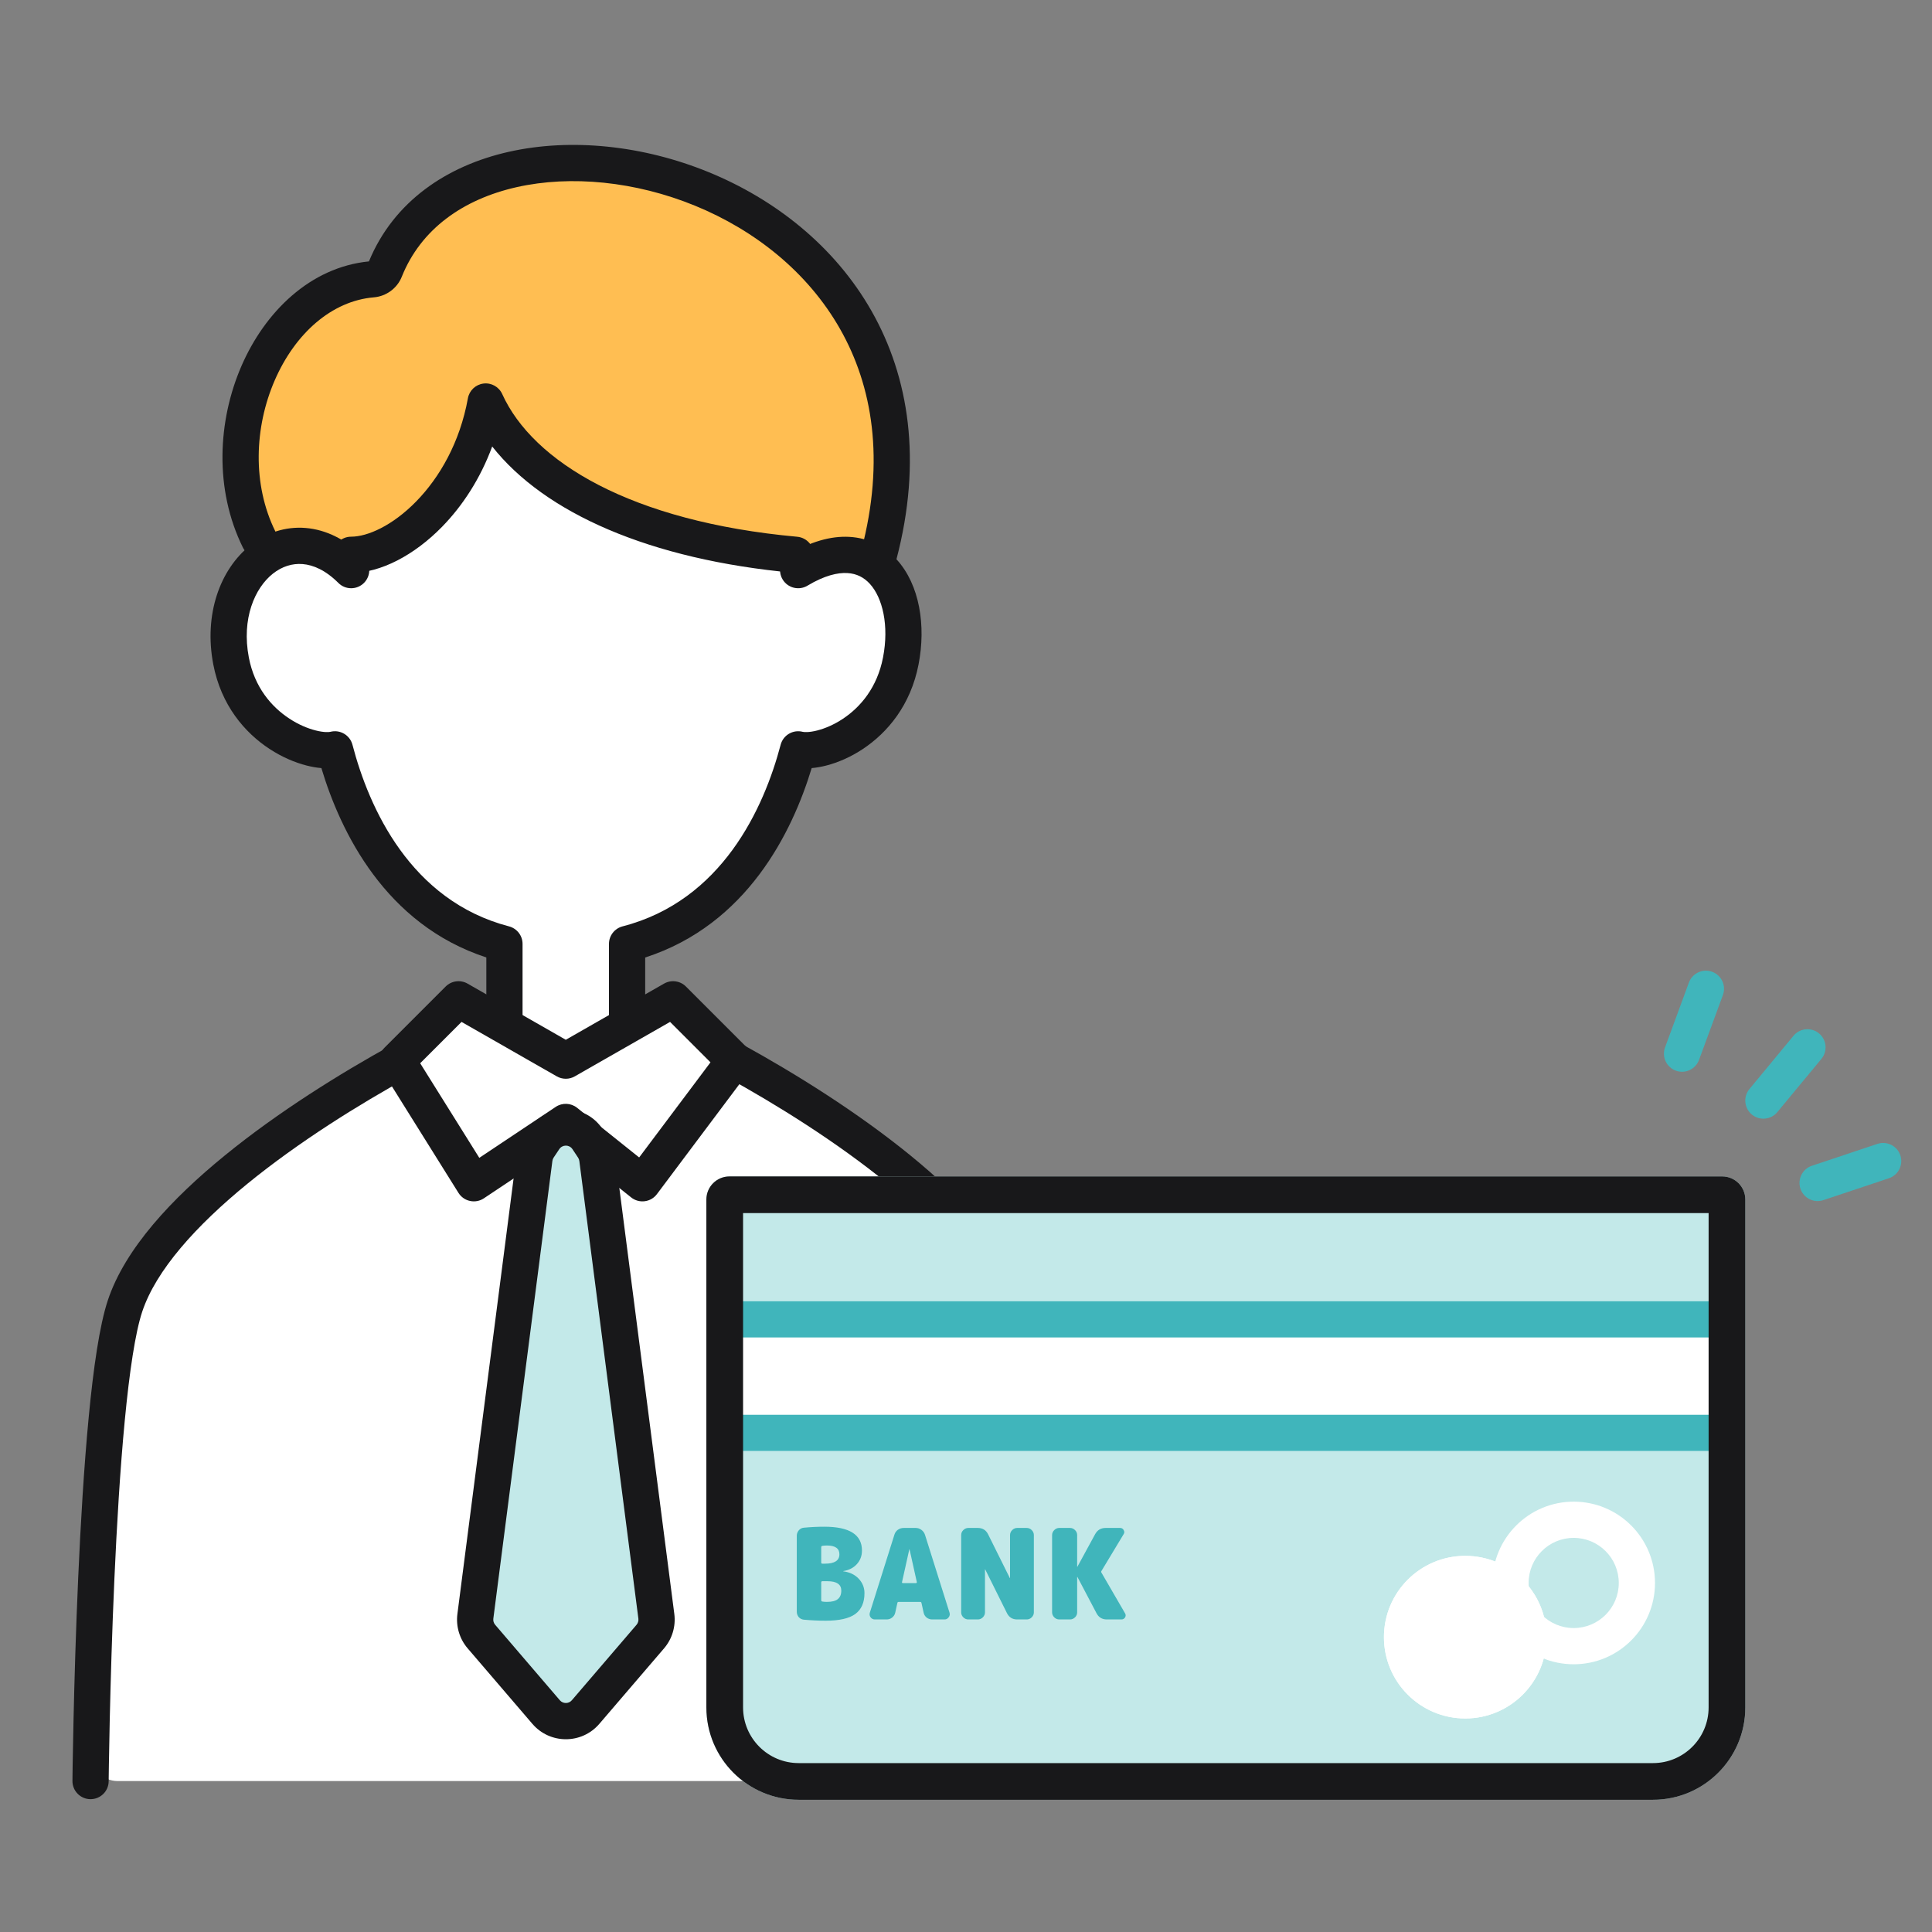 <svg width="80" height="80" viewBox="0 0 80 80" fill="none" xmlns="http://www.w3.org/2000/svg">
<rect x="0" y="0" width="80" height="80" fill="#808080" stroke="none"/>
<path d="M37.394 25.512C37.394 22.973 35.49 22.338 34.855 21.703C25.715 10.533 16.66 16.626 13.275 21.069C12.217 22.127 9.974 24.496 9.467 25.512C8.959 29.574 12.217 31.013 13.91 31.224C14.121 31.859 14.925 33.636 16.448 35.667C17.972 37.698 20.045 38.629 20.891 38.841V42.014L23.429 43.919L25.969 42.014V39.475C27.45 38.629 30.539 36.683 31.047 35.667C31.681 34.398 32.316 33.128 32.951 31.224C37.394 29.955 37.394 28.051 37.394 25.512Z" fill="white"/>
<path d="M25.967 21.704C28.506 22.719 32.949 22.973 34.853 22.973C35.065 22.973 35.614 23.1 36.122 23.608C39.931 17.895 35.487 9.644 27.871 7.74C20.254 5.836 18.985 7.74 16.446 10.914C9.338 11.929 8.194 19.165 10.734 22.973C11.368 23.185 14.415 23.354 16.446 22.338C18.477 21.323 19.832 18.53 20.255 17.261C21.101 18.319 23.428 20.688 25.967 21.704Z" fill="#FFBE52"/>
<path fill-rule="evenodd" clip-rule="evenodd" d="M35.089 23.729C34.69 23.705 34.142 23.827 33.436 24.251C33.081 24.464 32.62 24.349 32.407 23.994C32.194 23.638 32.309 23.178 32.664 22.965C33.545 22.436 34.392 22.186 35.176 22.231C35.976 22.277 36.641 22.629 37.133 23.171C38.084 24.219 38.346 25.909 38.036 27.51C37.71 29.198 36.75 30.337 35.731 31.013C35.226 31.349 34.7 31.574 34.22 31.698C34.019 31.75 33.812 31.788 33.61 31.805C32.806 34.458 30.931 38.285 26.716 39.648V42.015C26.716 42.429 26.38 42.765 25.966 42.765C25.552 42.765 25.216 42.429 25.216 42.015V39.085C25.216 38.743 25.448 38.445 25.779 38.359C29.896 37.295 31.633 33.462 32.325 30.838C32.43 30.439 32.838 30.2 33.238 30.303C33.302 30.32 33.51 30.332 33.845 30.246C34.162 30.164 34.534 30.008 34.902 29.764C35.631 29.28 36.324 28.467 36.564 27.225C36.821 25.896 36.544 24.754 36.022 24.179C35.777 23.909 35.472 23.751 35.089 23.729Z" fill="#18181A"/>
<path fill-rule="evenodd" clip-rule="evenodd" d="M12.533 23.357C12.965 23.392 13.478 23.605 14.011 24.138C14.303 24.431 14.778 24.431 15.071 24.138C15.364 23.845 15.364 23.37 15.071 23.077C14.335 22.341 13.503 21.931 12.655 21.862C11.807 21.792 11.015 22.068 10.374 22.573C9.103 23.576 8.437 25.453 8.831 27.509C9.155 29.203 10.136 30.343 11.168 31.016C11.68 31.351 12.212 31.575 12.695 31.699C12.897 31.75 13.104 31.788 13.308 31.805C14.103 34.456 15.96 38.281 20.138 39.646V42.015C20.138 42.429 20.474 42.765 20.888 42.765C21.302 42.765 21.638 42.429 21.638 42.015V39.085C21.638 38.744 21.408 38.446 21.077 38.359C17.002 37.297 15.281 33.466 14.595 30.84C14.49 30.439 14.08 30.199 13.68 30.303C13.619 30.319 13.41 30.333 13.067 30.245C12.743 30.163 12.363 30.006 11.988 29.76C11.243 29.274 10.54 28.461 10.304 27.226C9.996 25.62 10.547 24.348 11.303 23.751C11.677 23.457 12.1 23.321 12.533 23.357Z" fill="#18181A"/>
<path fill-rule="evenodd" clip-rule="evenodd" d="M36.093 12.886C37.64 15.614 38.193 19.076 37.119 23.164C37.014 23.564 36.603 23.804 36.203 23.698C35.802 23.593 35.563 23.183 35.668 22.782C36.651 19.041 36.127 15.986 34.788 13.627C33.442 11.253 31.239 9.524 28.778 8.517C26.314 7.509 23.641 7.246 21.401 7.748C19.17 8.249 17.426 9.489 16.638 11.457C16.446 11.94 15.992 12.269 15.482 12.312C13.739 12.458 12.22 13.803 11.375 15.751C10.534 17.688 10.44 20.059 11.402 22.006C11.586 22.378 11.433 22.827 11.062 23.011C10.691 23.194 10.241 23.042 10.057 22.671C8.869 20.266 9.012 17.427 9.999 15.153C10.971 12.915 12.842 11.065 15.277 10.824C16.306 8.331 18.515 6.859 21.073 6.285C23.649 5.707 26.635 6.019 29.346 7.129C32.062 8.24 34.553 10.172 36.093 12.886Z" fill="#18181A"/>
<path d="M4.872 73.75H42.026C42.621 73.75 43.103 73.269 43.103 72.674V60.421C43.103 52.17 39.93 50.266 37.391 48.361C35.415 46.879 32.077 44.877 30.534 43.99C30.451 43.942 30.375 43.884 30.307 43.816L28.452 41.961C28.109 41.618 27.578 41.547 27.156 41.788L23.962 43.613C23.631 43.802 23.224 43.802 22.893 43.613L19.784 41.837C19.324 41.574 18.74 41.685 18.409 42.099L16.567 44.402C16.487 44.502 16.389 44.587 16.28 44.653L10.098 48.361C8.617 49.419 5.529 52.17 5.021 54.709C4.546 57.08 4.035 67.02 3.797 72.631C3.772 73.243 4.261 73.75 4.872 73.75Z" fill="white"/>
<path fill-rule="evenodd" clip-rule="evenodd" d="M18.455 40.849C18.694 40.61 19.064 40.561 19.358 40.728L23.428 43.055L27.499 40.728C27.793 40.561 28.163 40.61 28.402 40.849L30.941 43.388C31.205 43.652 31.234 44.07 31.01 44.368L27.202 49.446C27.08 49.609 26.898 49.715 26.697 49.74C26.495 49.766 26.292 49.709 26.134 49.582L23.388 47.386L20.036 49.62C19.868 49.733 19.66 49.772 19.462 49.729C19.264 49.687 19.092 49.566 18.984 49.394L15.811 44.316C15.626 44.02 15.669 43.635 15.916 43.388L18.455 40.849ZM19.111 42.315L17.399 44.027L19.847 47.944L23.012 45.833C23.284 45.652 23.642 45.668 23.897 45.872L26.466 47.927L29.42 43.989L27.746 42.315L23.801 44.57C23.57 44.702 23.287 44.702 23.056 44.57L19.111 42.315Z" fill="#18181A"/>
<path d="M19.684 66.928L22.129 47.977C22.15 47.812 22.209 47.655 22.301 47.517L22.535 47.167C22.961 46.528 23.901 46.528 24.327 47.167L24.56 47.517C24.652 47.655 24.711 47.812 24.732 47.977L27.178 66.928C27.217 67.23 27.126 67.535 26.927 67.767L24.248 70.892C23.819 71.393 23.043 71.393 22.613 70.892L19.934 67.767C19.736 67.535 19.645 67.23 19.684 66.928Z" fill="#C3E9E9"/>
<path fill-rule="evenodd" clip-rule="evenodd" d="M21.91 46.751C22.634 45.666 24.228 45.666 24.951 46.751L25.184 47.101C25.34 47.335 25.44 47.602 25.476 47.881L27.922 66.832C27.988 67.345 27.833 67.862 27.497 68.255L24.818 71.38C24.089 72.231 22.773 72.231 22.044 71.38L19.365 68.255C19.028 67.862 18.874 67.345 18.94 66.832L21.385 47.881L22.129 47.977L21.385 47.881C21.421 47.602 21.521 47.335 21.677 47.101L21.91 46.751ZM23.703 47.583C23.573 47.389 23.288 47.389 23.159 47.583L22.925 47.933C22.897 47.975 22.879 48.023 22.873 48.073L20.428 67.024C20.416 67.116 20.443 67.208 20.504 67.279L23.182 70.404C23.313 70.556 23.549 70.556 23.679 70.404L26.358 67.279C26.418 67.208 26.446 67.116 26.434 67.024L23.989 48.073C23.982 48.023 23.964 47.975 23.936 47.933L23.703 47.583Z" fill="#18181A"/>
<path fill-rule="evenodd" clip-rule="evenodd" d="M29.748 43.557C29.948 43.194 30.404 43.062 30.767 43.261C32.906 44.438 35.483 46.038 37.697 47.843C39.884 49.625 41.828 51.696 42.542 53.837C42.891 54.884 43.134 56.674 43.312 58.689C43.492 60.731 43.611 63.086 43.691 65.313C43.77 67.542 43.81 69.651 43.83 71.201C43.84 71.977 43.845 72.614 43.847 73.056C43.849 73.278 43.849 73.451 43.85 73.569L43.85 73.703L43.85 73.749C43.85 73.749 43.85 73.75 43.1 73.75C42.35 73.75 42.35 73.75 42.35 73.75L42.35 73.705L42.35 73.573C42.349 73.456 42.349 73.285 42.347 73.065C42.345 72.625 42.34 71.992 42.33 71.221C42.31 69.677 42.271 67.581 42.192 65.367C42.113 63.151 41.994 60.825 41.817 58.821C41.638 56.79 41.405 55.168 41.119 54.311C40.548 52.598 38.895 50.755 36.749 49.005C34.63 47.277 32.136 45.726 30.044 44.576C29.681 44.376 29.549 43.92 29.748 43.557ZM43.1 74.5C42.686 74.5 42.35 74.164 42.35 73.75L43.1 73.75L43.85 73.749C43.85 74.163 43.514 74.5 43.1 74.5Z" fill="#18181A"/>
<path fill-rule="evenodd" clip-rule="evenodd" d="M17.26 43.557C17.061 43.194 16.604 43.062 16.241 43.261C14.102 44.438 11.525 46.038 9.312 47.843C7.124 49.625 5.18 51.696 4.467 53.837C4.119 54.881 3.865 56.668 3.673 58.684C3.478 60.725 3.338 63.079 3.239 65.307C3.139 67.535 3.08 69.644 3.045 71.194C3.027 71.97 3.016 72.606 3.009 73.049C3.006 73.271 3.004 73.444 3.002 73.561L3.001 73.696L3 73.742C3 73.742 3 73.743 3.75 73.75L3 73.742C2.996 74.156 3.328 74.496 3.742 74.5C4.157 74.504 4.496 74.172 4.5 73.757L3.75 73.75C4.5 73.757 4.5 73.758 4.5 73.757L4.502 73.58C4.503 73.464 4.506 73.292 4.509 73.072C4.516 72.632 4.527 71.999 4.544 71.228C4.579 69.684 4.638 67.588 4.737 65.374C4.836 63.158 4.974 60.831 5.166 58.826C5.36 56.795 5.603 55.171 5.89 54.311C6.461 52.598 8.113 50.755 10.259 49.005C12.379 47.277 14.872 45.726 16.964 44.576C17.327 44.376 17.46 43.92 17.26 43.557Z" fill="#18181A"/>
<path fill-rule="evenodd" clip-rule="evenodd" d="M20.021 15.882C20.347 15.841 20.661 16.018 20.796 16.317C22.061 19.113 26.116 21.599 33.013 22.226C33.425 22.264 33.73 22.628 33.692 23.041C33.654 23.453 33.29 23.757 32.877 23.72C26.887 23.175 22.544 21.231 20.381 18.488C19.884 19.837 19.14 20.958 18.307 21.811C17.162 22.983 15.767 23.723 14.539 23.723C14.124 23.723 13.789 23.387 13.789 22.973C13.789 22.559 14.124 22.223 14.539 22.223C15.214 22.223 16.247 21.773 17.234 20.763C18.199 19.776 19.044 18.324 19.375 16.492C19.433 16.169 19.695 15.922 20.021 15.882Z" fill="#18181A"/>
<path d="M29.249 49.669C29.249 49.141 29.677 48.713 30.205 48.713H71.314C71.842 48.713 72.27 49.141 72.27 49.669V70.701C72.27 72.813 70.558 74.525 68.446 74.525H33.073C30.962 74.525 29.249 72.813 29.249 70.701V49.669Z" fill="#C3E9E9"/>
<path d="M30.134 53.881H71.481V60.083H30.134V53.881Z" fill="white"/>
<path fill-rule="evenodd" clip-rule="evenodd" d="M71.481 55.381H30.134V53.881H71.481V55.381ZM71.481 58.583H30.134V60.083H71.481V58.583Z" fill="#40B5BB"/>
<path fill-rule="evenodd" clip-rule="evenodd" d="M30.769 50.232V70.701C30.769 71.974 31.801 73.006 33.073 73.006H68.446C69.718 73.006 70.75 71.974 70.75 70.701V50.232H30.769ZM30.205 48.713C29.677 48.713 29.249 49.141 29.249 49.669V70.701C29.249 72.813 30.962 74.525 33.073 74.525H68.446C70.558 74.525 72.27 72.813 72.27 70.701V49.669C72.27 49.141 71.841 48.713 71.314 48.713H30.205Z" fill="#18181A"/>
<path d="M64.04 67.791C64.04 69.651 62.532 71.158 60.673 71.158C58.813 71.158 57.306 69.651 57.306 67.791C57.306 65.932 58.813 64.425 60.673 64.425C62.532 64.425 64.04 65.932 64.04 67.791Z" fill="white"/>
<path fill-rule="evenodd" clip-rule="evenodd" d="M60.673 69.608C61.676 69.608 62.489 68.795 62.489 67.791C62.489 66.788 61.676 65.975 60.673 65.975C59.67 65.975 58.856 66.788 58.856 67.791C58.856 68.795 59.67 69.608 60.673 69.608ZM60.673 71.158C62.532 71.158 64.04 69.651 64.04 67.791C64.04 65.932 62.532 64.425 60.673 64.425C58.813 64.425 57.306 65.932 57.306 67.791C57.306 69.651 58.813 71.158 60.673 71.158Z" fill="white"/>
<path fill-rule="evenodd" clip-rule="evenodd" d="M65.163 67.414C66.194 67.414 67.03 66.578 67.03 65.547C67.03 64.516 66.194 63.68 65.163 63.68C64.132 63.68 63.297 64.516 63.297 65.547C63.297 66.578 64.132 67.414 65.163 67.414ZM65.163 68.914C67.023 68.914 68.53 67.406 68.53 65.547C68.53 63.688 67.023 62.18 65.163 62.18C63.304 62.18 61.797 63.688 61.797 65.547C61.797 67.406 63.304 68.914 65.163 68.914Z" fill="white"/>
<path d="M45.61 65.122L46.586 66.804C46.62 66.859 46.62 66.916 46.586 66.975C46.551 67.03 46.501 67.058 46.435 67.058H45.833C45.636 67.058 45.492 66.971 45.403 66.798L44.614 65.299C44.614 65.295 44.612 65.293 44.608 65.293C44.605 65.293 44.603 65.295 44.603 65.299V66.762C44.603 66.842 44.574 66.911 44.515 66.97C44.456 67.028 44.387 67.058 44.307 67.058H43.861C43.782 67.058 43.712 67.028 43.654 66.97C43.595 66.911 43.565 66.842 43.565 66.762V63.565C43.565 63.486 43.595 63.416 43.654 63.358C43.712 63.299 43.782 63.269 43.861 63.269H44.307C44.387 63.269 44.456 63.299 44.515 63.358C44.574 63.416 44.603 63.486 44.603 63.565V64.873C44.603 64.876 44.605 64.878 44.608 64.878C44.612 64.878 44.614 64.876 44.614 64.873L45.346 63.529C45.439 63.356 45.584 63.269 45.781 63.269H46.383C46.449 63.269 46.498 63.299 46.529 63.358C46.563 63.413 46.563 63.468 46.529 63.524L45.61 65.049C45.593 65.07 45.593 65.094 45.61 65.122Z" fill="#40B5BB"/>
<path d="M42.514 63.269C42.594 63.269 42.663 63.299 42.722 63.358C42.78 63.416 42.81 63.486 42.81 63.565V66.762C42.81 66.842 42.78 66.911 42.722 66.97C42.663 67.028 42.594 67.058 42.514 67.058H42.12C41.922 67.058 41.781 66.97 41.694 66.793L40.796 64.987C40.796 64.984 40.794 64.982 40.791 64.982C40.788 64.982 40.786 64.984 40.786 64.987V66.762C40.786 66.842 40.756 66.911 40.698 66.97C40.639 67.028 40.57 67.058 40.49 67.058H40.096C40.016 67.058 39.947 67.028 39.888 66.97C39.829 66.911 39.8 66.842 39.8 66.762V63.565C39.8 63.486 39.829 63.416 39.888 63.358C39.947 63.299 40.016 63.269 40.096 63.269H40.49C40.687 63.269 40.829 63.358 40.916 63.534L41.813 65.34C41.813 65.344 41.815 65.345 41.819 65.345C41.822 65.345 41.824 65.344 41.824 65.34V63.565C41.824 63.486 41.853 63.416 41.912 63.358C41.971 63.299 42.04 63.269 42.12 63.269H42.514Z" fill="#40B5BB"/>
<path d="M37.388 65.553H37.927C37.938 65.553 37.947 65.549 37.953 65.543C37.964 65.532 37.967 65.522 37.964 65.511L37.663 64.157C37.663 64.153 37.661 64.152 37.658 64.152C37.654 64.152 37.652 64.153 37.652 64.157L37.351 65.511C37.348 65.522 37.35 65.532 37.357 65.543C37.367 65.549 37.377 65.553 37.388 65.553ZM38.301 63.55L39.318 66.778C39.339 66.847 39.327 66.911 39.282 66.97C39.24 67.028 39.183 67.058 39.111 67.058H38.602C38.516 67.058 38.438 67.032 38.369 66.98C38.303 66.925 38.261 66.856 38.244 66.772L38.156 66.373C38.149 66.345 38.132 66.331 38.104 66.331H37.216C37.182 66.331 37.163 66.345 37.159 66.373L37.071 66.772C37.054 66.856 37.011 66.925 36.941 66.98C36.876 67.032 36.8 67.058 36.713 67.058H36.225C36.153 67.058 36.094 67.028 36.049 66.97C36.007 66.911 35.997 66.847 36.018 66.778L37.035 63.55C37.059 63.467 37.106 63.399 37.175 63.347C37.248 63.295 37.329 63.269 37.419 63.269H37.917C38.004 63.269 38.081 63.295 38.151 63.347C38.223 63.399 38.273 63.467 38.301 63.55Z" fill="#40B5BB"/>
<path d="M34.239 66.331C34.447 66.331 34.597 66.293 34.69 66.217C34.787 66.141 34.836 66.023 34.836 65.864C34.836 65.605 34.645 65.475 34.265 65.475H34.052C34.021 65.475 34.005 65.491 34.005 65.522V66.259C34.005 66.29 34.019 66.309 34.047 66.316C34.109 66.326 34.173 66.331 34.239 66.331ZM34.005 64.069V64.702C34.005 64.733 34.021 64.748 34.052 64.748H34.161C34.559 64.748 34.758 64.619 34.758 64.359C34.758 64.117 34.585 63.996 34.239 63.996C34.173 63.996 34.109 64.001 34.047 64.011C34.019 64.018 34.005 64.037 34.005 64.069ZM34.919 65.065C35.185 65.1 35.398 65.202 35.557 65.371C35.716 65.541 35.796 65.74 35.796 65.968C35.796 66.359 35.668 66.648 35.412 66.835C35.159 67.018 34.751 67.11 34.187 67.11C33.9 67.11 33.6 67.096 33.289 67.068C33.206 67.061 33.135 67.027 33.076 66.965C33.021 66.899 32.993 66.823 32.993 66.736V63.591C32.993 63.508 33.021 63.434 33.076 63.368C33.132 63.302 33.201 63.266 33.284 63.259C33.578 63.231 33.862 63.218 34.135 63.218C35.173 63.218 35.692 63.546 35.692 64.204C35.692 64.425 35.621 64.614 35.479 64.769C35.341 64.921 35.154 65.017 34.919 65.055C34.915 65.055 34.913 65.056 34.913 65.06C34.913 65.063 34.915 65.065 34.919 65.065Z" fill="#40B5BB"/>
<path fill-rule="evenodd" clip-rule="evenodd" d="M70.897 40.24C71.285 40.383 71.485 40.814 71.342 41.203L70.353 43.888C70.21 44.277 69.779 44.476 69.391 44.333C69.002 44.19 68.803 43.759 68.946 43.37L69.934 40.685C70.077 40.296 70.508 40.097 70.897 40.24Z" fill="#40B5BB"/>
<path fill-rule="evenodd" clip-rule="evenodd" d="M75.321 42.79C75.64 43.054 75.685 43.527 75.421 43.846L73.596 46.05C73.332 46.369 72.859 46.414 72.54 46.15C72.221 45.885 72.177 45.413 72.441 45.094L74.265 42.889C74.529 42.57 75.002 42.526 75.321 42.79Z" fill="#40B5BB"/>
<path fill-rule="evenodd" clip-rule="evenodd" d="M78.689 47.84C78.82 48.233 78.608 48.658 78.215 48.789L75.501 49.695C75.108 49.826 74.683 49.614 74.552 49.221C74.421 48.828 74.633 48.403 75.026 48.272L77.74 47.366C78.133 47.235 78.557 47.447 78.689 47.84Z" fill="#40B5BB"/>
</svg>
